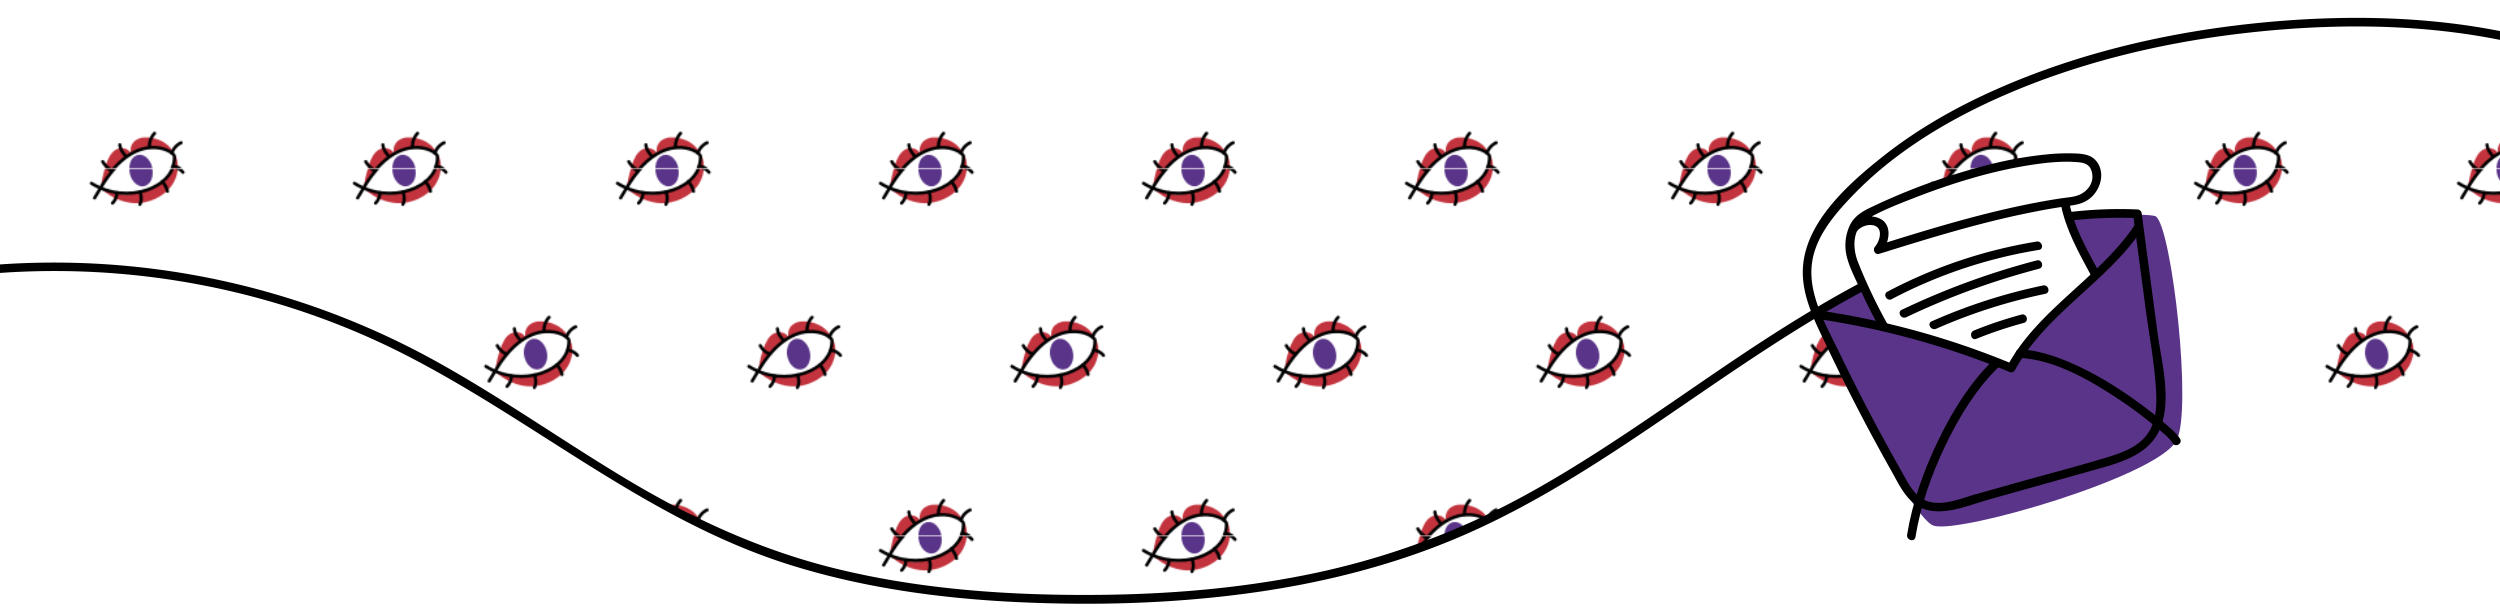 <svg id="Capa_1" data-name="Capa 1" xmlns="http://www.w3.org/2000/svg" xmlns:xlink="http://www.w3.org/1999/xlink" viewBox="0 0 1920 470"><defs><style>.cls-1,.cls-4{fill:none;}.cls-2{fill:#fff;}.cls-3{fill:#c3333d;}.cls-4{stroke:#000;stroke-linecap:round;stroke-linejoin:round;stroke-width:2.46px;}.cls-5{fill:#5a3489;}.cls-6{fill:url(#ojo_pequeño);}</style><pattern id="ojo_pequeño" data-name="ojo pequeño" width="202" height="281.36" patternTransform="translate(-298.67 -716.02)" patternUnits="userSpaceOnUse" viewBox="0 0 202 281.36"><rect class="cls-1" width="202" height="281.36"/><path class="cls-2" d="M174.12,295.26s11.58-20.5,25.46-26.29,28.3-3.55,31.29,2.9c-1.32,11.9-9.27,21.47-18.23,24.22S193.38,302.7,174.12,295.26Z"/><path class="cls-3" d="M230.73,270.6s0,0,0,0c4.58,5.89,4.44,24.27-14.48,33.34-22.82,10.93-41.48-7.27-41.48-7.27s.1-.18.16-.27c23.17,11.11,42.1-2.33,48.92-8.09C228,284.78,231.7,275.07,230.73,270.6Z"/><path class="cls-3" d="M204.34,258.08c6.2-1.91,22.62.68,26.53,13.79-3.41-3.57-5.55-4.56-10.81-5.4-6.87-1.1-16.7-.3-23,2.64C196.41,264.11,198.69,259.82,204.34,258.08Z"/><path class="cls-3" d="M183.13,268.92c4.35-4.63,12-4.14,14.55,1.51-10.59,4.94-17.21,15.05-24.05,25.76,0,0-.29-2.05.49-.93C174.32,292.33,177.15,275.28,183.13,268.92Z"/><path class="cls-4" d="M169.33,303.34c1.46-2.35,2.9-4.73,4.3-7.15,26.46-45.5,56.84-28.59,57-24.09.89,23.48-36.49,37.18-63.79,20"/><path class="cls-5" d="M213.55,280.67c1.42,6.41-1.25,12.51-6,13.61s-9.72-3.18-11.14-9.59a14.27,14.27,0,0,1,.64-8.68,8,8,0,0,1,5.35-4.93,7.8,7.8,0,0,1,7,2.13A14.19,14.19,0,0,1,213.55,280.67Z"/><path class="cls-4" d="M182.28,282.38s-3.73-1.08-6.75-6.25"/><path class="cls-4" d="M193,271.62s-3.9-3.73-4.3-8.44"/><path class="cls-2" d="M-27.88,295.26S-16.3,274.76-2.42,269s28.3-3.55,31.29,2.9c-1.32,11.9-9.27,21.47-18.23,24.22S-8.62,302.7-27.88,295.26Z"/><path class="cls-3" d="M28.73,270.6s0,0,0,0c4.58,5.89,4.44,24.27-14.48,33.34-22.82,10.93-41.48-7.27-41.48-7.27s.1-.18.16-.27c23.17,11.11,42.1-2.33,48.92-8.09C26,284.78,29.7,275.07,28.73,270.6Z"/><path class="cls-3" d="M2.34,258.08c6.2-1.91,22.62.68,26.53,13.79-3.41-3.57-5.55-4.56-10.81-5.4-6.87-1.1-16.7-.3-23,2.64C-5.59,264.11-3.31,259.82,2.34,258.08Z"/><path class="cls-4" d="M-32.67,303.34c1.46-2.35,2.9-4.73,4.3-7.15,26.46-45.5,56.84-28.59,57-24.09.89,23.48-36.49,37.18-63.79,20"/><path class="cls-5" d="M11.55,280.67c1.42,6.41-1.25,12.51-6,13.61s-9.72-3.18-11.14-9.59A14.27,14.27,0,0,1-4.94,276a8,8,0,0,1,5.35-4.93,7.8,7.8,0,0,1,7,2.13A14.19,14.19,0,0,1,11.55,280.67Z"/><path class="cls-4" d="M9.49,265.11a14.41,14.41,0,0,1,3.87-10.71"/><path class="cls-4" d="M26.69,269.65a13.17,13.17,0,0,1,7.06-8"/><path class="cls-4" d="M27.75,279.59a11.59,11.59,0,0,1,7.4,4.08"/><path class="cls-2" d="M73.12,154.58s11.58-20.5,25.46-26.29,28.3-3.55,31.29,2.91c-1.32,11.89-9.27,21.46-18.23,24.21S92.38,162,73.12,154.58Z"/><path class="cls-3" d="M129.73,129.93s0,0,0,0c4.58,5.89,4.44,24.26-14.48,33.33C92.43,174.19,73.77,156,73.77,156a2.26,2.26,0,0,1,.16-.26c23.17,11.11,42.1-2.34,48.92-8.1C127,144.1,130.7,134.39,129.73,129.93Z"/><path class="cls-3" d="M103.34,117.4c6.2-1.91,22.62.68,26.53,13.8-3.41-3.58-5.55-4.57-10.81-5.41-6.87-1.1-16.7-.3-23,2.64C95.41,123.43,97.69,119.14,103.34,117.4Z"/><path class="cls-3" d="M82.13,128.24c4.35-4.63,12-4.14,14.55,1.51-10.59,4.94-17.21,15.05-24.05,25.76,0,0-.29-2,.49-.93C73.32,151.65,76.15,134.6,82.13,128.24Z"/><path class="cls-4" d="M68.33,162.66c1.46-2.35,2.9-4.73,4.3-7.15,26.46-45.5,56.84-28.59,57-24.09.89,23.48-36.49,37.18-63.79,20"/><path class="cls-5" d="M112.55,140c1.42,6.41-1.25,12.51-6,13.61s-9.72-3.18-11.14-9.59a14.27,14.27,0,0,1,.64-8.68,8,8,0,0,1,5.35-4.93,7.8,7.8,0,0,1,7,2.13A14.19,14.19,0,0,1,112.55,140Z"/><path class="cls-4" d="M81.28,141.71s-3.73-1.09-6.75-6.26"/><path class="cls-4" d="M92,130.94s-3.9-3.72-4.3-8.44"/><path class="cls-4" d="M110.49,124.43a14.41,14.41,0,0,1,3.87-10.71"/><path class="cls-4" d="M127.69,129a13.14,13.14,0,0,1,7.06-8"/><path class="cls-4" d="M128.75,138.91a11.59,11.59,0,0,1,7.4,4.08"/><path class="cls-4" d="M120.28,150.25a15.63,15.63,0,0,1,4,7.34"/><path class="cls-4" d="M103.21,157.91s2.15,5.83-.14,9.74"/><path class="cls-4" d="M85.49,158.71a11.61,11.61,0,0,1-3.41,8"/><path class="cls-2" d="M174.12,13.91S185.7-6.6,199.58-12.39s28.3-3.55,31.29,2.91C229.55,2.41,221.6,12,212.64,14.73S193.38,21.34,174.12,13.91Z"/><path class="cls-3" d="M230.73-10.75s0,0,0,0c4.58,5.89,4.44,24.26-14.48,33.33-22.82,10.94-41.48-7.27-41.48-7.27l.16-.26C198.1,26.16,217,12.71,223.85,7,228,3.42,231.7-6.29,230.73-10.75Z"/><path class="cls-3" d="M183.13-12.44c4.35-4.62,12-4.14,14.55,1.51C187.09-6,180.47,4.12,173.63,14.83c0,0-.29-2.05.49-.92C174.32,11,177.15-6.08,183.13-12.44Z"/><path class="cls-4" d="M169.33,22c1.46-2.35,2.9-4.73,4.3-7.15,26.46-45.5,56.84-28.59,57-24.09.89,23.48-36.49,37.18-63.79,20"/><path class="cls-5" d="M213.55-.68c1.42,6.41-1.25,12.5-6,13.6s-9.72-3.18-11.14-9.59a14.24,14.24,0,0,1,.64-8.67,8,8,0,0,1,5.35-4.94,7.83,7.83,0,0,1,7,2.13A14.18,14.18,0,0,1,213.55-.68Z"/><path class="cls-4" d="M182.28,1s-3.73-1.09-6.75-6.25"/><path class="cls-4" d="M186.49,18a11.64,11.64,0,0,1-3.41,8"/><path class="cls-2" d="M-27.88,13.91S-16.3-6.6-2.42-12.39s28.3-3.55,31.29,2.91C27.55,2.41,19.6,12,10.64,14.73S-8.62,21.34-27.88,13.91Z"/><path class="cls-3" d="M28.73-10.75s0,0,0,0c4.58,5.89,4.44,24.26-14.48,33.33-22.82,10.94-41.48-7.27-41.48-7.27l.16-.26C-3.9,26.16,15,12.71,21.85,7,26,3.42,29.7-6.29,28.73-10.75Z"/><path class="cls-4" d="M-32.67,22c1.46-2.35,2.9-4.73,4.3-7.15,26.46-45.5,56.84-28.59,57-24.09.89,23.48-36.49,37.18-63.79,20"/><path class="cls-5" d="M11.55-.68c1.42,6.41-1.25,12.5-6,13.6S-4.16,9.74-5.58,3.33a14.24,14.24,0,0,1,.64-8.67A8,8,0,0,1,.41-10.28a7.83,7.83,0,0,1,7,2.13A14.18,14.18,0,0,1,11.55-.68Z"/><path class="cls-4" d="M27.75-1.77a11.65,11.65,0,0,1,7.4,4.08"/><path class="cls-4" d="M19.28,9.57a15.63,15.63,0,0,1,4,7.34"/><path class="cls-4" d="M2.21,17.23S4.36,23.06,2.07,27"/></pattern></defs><title>footerFormulario</title><path class="cls-6" d="M1923,44.69V355c-563-73.29-723,21.36-805.67,56.34-89.33,37.76-187.6,49.92-284.65,49.92-2.49,0-5,0-7.46,0-88.88-.57-179-11.09-261-45.39C472.49,377.49,395.12,311.28,306,267.16c-93.37-46.24-199.11-67-303-60.13V44.69Z"/><path class="cls-5" d="M1393.47,240.77s48.89-37.41,126.69-59.28c64.73-18.2,131.65-18,135.5-15.31,12.27,8.41,28.44,150.08,15.73,172.44-15.73,27.68-165.66,71.13-186.14,65.17S1393.47,240.77,1393.47,240.77Z"/><path d="M-46.34,214.75c121.28-18.29,247.54,1.68,356.9,57.39,101,51.44,187.62,128,297.3,162.05,56.14,17.44,114.88,25.45,173.47,28.22S899,463.6,957.19,455.84c57.85-7.71,114.88-22,168.42-45.47,53.73-23.58,103.11-55.7,151.49-88.62,108.82-74.07,225.91-160.2,364.37-154.23l-3.32-3.32q4.83,36.36,9.67,72.73c2.9,21.87,7.31,44.11,8.17,66.18.39,9.88-.43,20.37-5.9,28.91-6.86,10.72-19.31,15.4-30.93,18.94-22.26,6.78-44.84,12.64-67.25,18.93l-34.52,9.69c-11.16,3.13-25.19,9.23-36.78,5.47-10.53-3.43-15.7-15.06-20.75-24q-8-14.13-15.73-28.44-16.37-30.35-31.34-61.41c-9.91-20.56-23.7-43.73-21.38-67.38,2.08-21.18,17.17-38.78,31.3-53.52a279.91,279.91,0,0,1,32.86-29.16c24.22-18.41,51-33.36,78.72-45.79,62.54-28,130.73-43.9,198.75-50.92,71-7.33,144.68-5.84,214,12.47,4.14,1.1,5.91-5.32,1.77-6.41-66.76-17.63-137.53-19.82-206-13.65-72.15,6.5-144.32,22.69-210.66,52.23-30.27,13.48-59.32,30-85.37,50.53-25.8,20.37-58.93,49.36-62,84.22-2,22.18,9.14,43.12,18.36,62.53q15.93,33.56,33.48,66.3,7.79,14.54,15.9,28.9c4.81,8.54,9.37,18.45,17.1,24.81,16.18,13.31,39.88,2.33,57.23-2.54q42.2-11.85,84.38-23.69c19.78-5.57,41.5-12.06,48.76-33.6,7.51-22.29-.16-49.46-3.15-71.93q-6-45.21-12-90.42a3.44,3.44,0,0,0-3.33-3.33c-118.93-5.13-225.26,58.14-320.16,122.6-48.53,33-96.36,67.23-147.78,95.64a592.32,592.32,0,0,1-171.48,62.62c-59.34,11.83-120,15.73-180.48,15.15-60.58-.57-121.44-5.79-180.38-20.33-58.73-14.49-112.6-39.74-164.19-71-48.51-29.36-94.94-62.16-144.7-89.45A605.23,605.23,0,0,0-48.11,208.34c-4.22.64-2.43,7,1.77,6.41Z"/><path class="cls-2" d="M1446.23,250.9s-29-44.79-25.61-64.93,21.7-33.23,91.78-52,97.29-17.61,97.71-1-16.95,22-24.08,23.34c0,0,9.65,36.75,22.7,53.35,0,0-54.59,43.88-64.14,72.94Z"/><path d="M1449.73,249.22a408.49,408.49,0,0,1-22.79-47.91c-4.76-12.1-4.06-27,8.41-33.93,11.74-6.53,24.69-11.47,37.19-16.32q20.3-7.87,41.22-14a361.27,361.27,0,0,1,42.87-9.89c13-2.1,26.76-3.78,39.93-2.53,5.88.56,9.28,2.79,10.25,8.86s-2.2,11.38-7.18,14.67-11.4,3.33-17.26,4.23q-13.32,2.06-26.53,4.78c-38.75,7.91-76.59,19.56-114.3,31.34l3.23,5.56c5.68-6.34,9-20,.25-25.45-8.88-5.58-22.41-.93-26,8.68-1.49,4,4.93,5.76,6.41,1.77,1.94-5.24,11.66-8.4,16.23-4.64,4.22,3.46,1.35,11.63-1.62,14.94-2.1,2.35-.11,6.6,3.24,5.56,38-11.89,76.17-23.63,115.24-31.54,9.75-2,19.55-3.72,29.4-5.15,6.33-.93,11.59-1.61,16.79-5.59,8.74-6.7,12.79-20.89,4.51-29.78-3.77-4-9.55-4.76-14.78-5a155.62,155.62,0,0,0-21.59.61,297.64,297.64,0,0,0-46.74,8.34,484.64,484.64,0,0,0-89.84,32.69c-6.34,3-12.19,6.75-15.44,13.22a36.37,36.37,0,0,0-3.08,21.59c1.73,9.54,6.86,19,10.85,27.8q7.06,15.56,15.35,30.49c2.07,3.75,7.82.39,5.75-3.36Z"/><path d="M1582.82,157.23c3.6,19,13.92,37.29,23,54.14,2,3.77,7.78.41,5.74-3.36-8.88-16.41-18.87-34-22.36-52.55-.79-4.2-7.21-2.42-6.42,1.77Z"/><path d="M1531.17,276.26c-18.22,17.46-31.85,39.64-42.73,62.24-11,22.82-19.74,47.16-23.79,72.22-.68,4.19,5.73,6,6.41,1.77,4-24.48,12.39-48.34,23.13-70.63,10.65-22.12,23.85-43.81,41.69-60.89,3.09-3-1.62-7.67-4.71-4.71Z"/><path d="M1551.35,274.84c26.83,1.67,52.56,16.5,74.52,30.94A314.35,314.35,0,0,1,1655,327.33c4.39,3.68,10.87,8.58,13.51,13,2.2,3.66,8,.32,5.74-3.36-2.36-3.93-6.33-7.14-9.7-10.14-6.48-5.77-13.33-11.14-20.32-16.3-18.11-13.36-37.58-25.34-58.49-33.8-11-4.45-22.51-7.77-34.4-8.51-4.27-.27-4.26,6.38,0,6.65Z"/><path d="M1452.9,229.71a369,369,0,0,1,113-37.78c4.21-.68,2.42-7.09-1.77-6.41A373.85,373.85,0,0,0,1449.55,224c-3.79,2-.43,7.74,3.35,5.74Z"/><path d="M1464,243.64a573.69,573.69,0,0,1,102-37.23c4.14-1.08,2.38-7.5-1.77-6.42a582.94,582.94,0,0,0-103.61,37.91c-3.86,1.84-.49,7.58,3.36,5.74Z"/><path d="M1486.93,252.51a415.83,415.83,0,0,1,83.91-26.85c4.19-.87,2.41-7.28-1.77-6.42a425.09,425.09,0,0,0-85.5,27.52c-3.9,1.73-.52,7.46,3.36,5.75Z"/><path d="M1517.8,260.22A320.6,320.6,0,0,1,1554.29,248c4.13-1.11,2.38-7.52-1.77-6.41A316.71,316.71,0,0,0,1516,253.81c-3.92,1.58-2.2,8,1.77,6.41Z"/><path d="M1397.24,245.16a622.67,622.67,0,0,1,146.46,40.67,3.32,3.32,0,0,0,3.76-1.52c23.67-43.36,70.19-67.34,97.6-107.87,2.4-3.55-3.36-6.88-5.75-3.35-27.41,40.54-73.85,64.38-97.59,107.86l3.75-1.53A622.83,622.83,0,0,0,1399,238.74c-4.19-.62-6,5.79-1.77,6.42Z"/></svg>